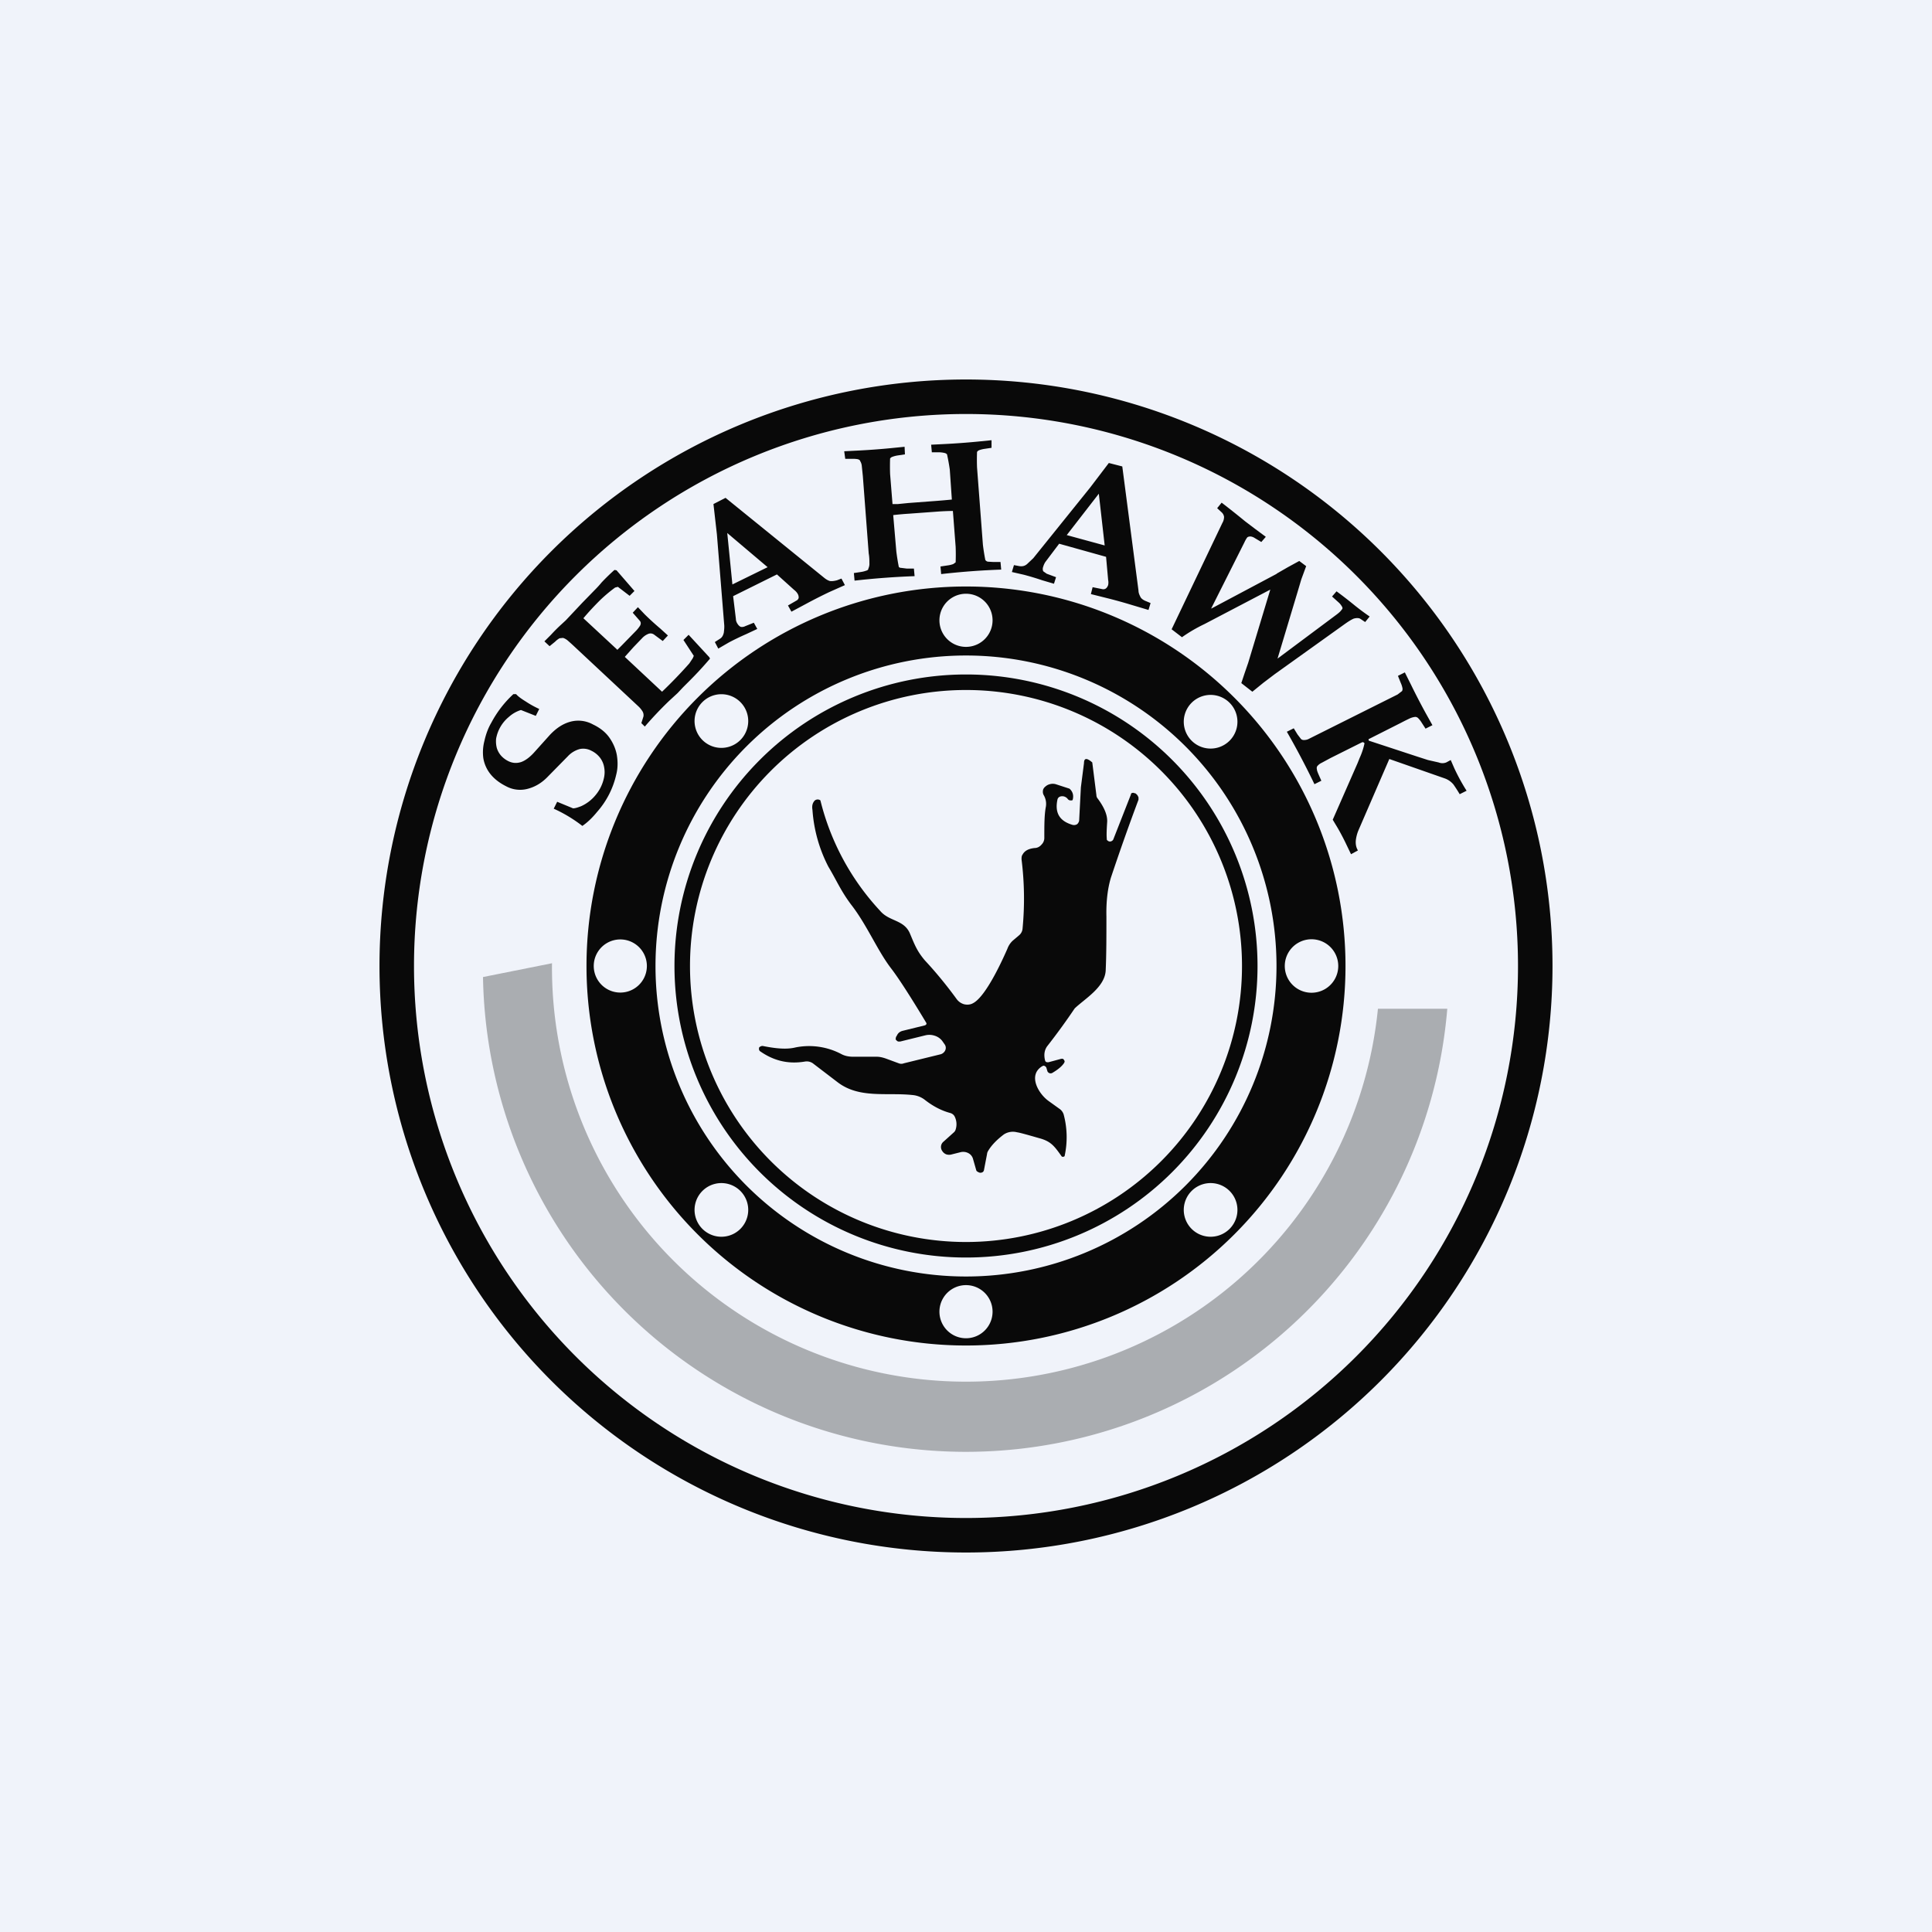 <!-- by TradingView --><svg width="56" height="56" viewBox="0 0 56 56" xmlns="http://www.w3.org/2000/svg"><path fill="#F0F3FA" d="M0 0h56v56H0z"/><path d="m16.15 23.24.46.19c.07 0 .15-.03.23-.06a1.15 1.15 0 0 0 .42-.32 1.15 1.15 0 0 0 .25-.52c.02-.1.02-.2 0-.3a.63.63 0 0 0-.12-.27.7.7 0 0 0-.25-.2.5.5 0 0 0-.33-.05.73.73 0 0 0-.35.21l-.57.58c-.17.18-.36.3-.58.36a.85.85 0 0 1-.64-.07c-.2-.1-.35-.22-.46-.36a1 1 0 0 1-.2-.45 1.3 1.3 0 0 1 .03-.5c.04-.18.1-.36.2-.53a3.12 3.12 0 0 1 .64-.83h.08c.06.07.16.14.29.22.12.08.25.15.38.21l-.1.2-.43-.17a.93.93 0 0 0-.35.2 1.06 1.06 0 0 0-.37.63c-.01.1 0 .19.02.27a.6.6 0 0 0 .13.23.7.7 0 0 0 .2.15c.12.06.24.07.37.03.12-.04.26-.14.4-.3l.44-.49c.18-.19.37-.32.59-.38a.88.88 0 0 1 .66.08c.21.1.37.23.48.39.11.16.18.33.21.5.03.19.03.38-.02.57a2.44 2.44 0 0 1-.55 1.07c-.13.16-.27.3-.43.41a4.1 4.1 0 0 0-.83-.5l.1-.2Zm1.74-4.4.13-.13.39-.4a1 1 0 0 0 .14-.17c.03-.05.03-.1 0-.14l-.21-.24.15-.16.2.21a7.95 7.95 0 0 0 .45.41l.22.2-.15.16-.23-.17c-.06-.05-.12-.06-.18-.04a.5.5 0 0 0-.19.13l-.25.26-.25.28 1.08 1.01a13.75 13.75 0 0 0 .79-.82l.1-.15.03-.07-.3-.46.15-.15.6.65.02.04a10.47 10.47 0 0 1-.58.63l-.2.2-.16.17-.25.23a10.8 10.8 0 0 0-.7.74l-.1-.1.06-.19c.01-.05 0-.1-.02-.14a.7.7 0 0 0-.13-.16l-1.82-1.7a6.57 6.57 0 0 0-.22-.2.38.38 0 0 0-.14-.08l-.1.01a.58.58 0 0 0-.13.1l-.16.13-.15-.14.19-.19a4.58 4.58 0 0 1 .3-.3l.13-.12.47-.5.37-.38a2.89 2.89 0 0 0 .2-.22 6.2 6.2 0 0 1 .37-.36l.06.01.52.6-.14.14-.34-.26-.08.02a4.22 4.22 0 0 0-.44.37c-.17.17-.33.34-.48.52l.98.91Zm3.34-1.9 1.02-.5-1.17-.99.15 1.5Zm.02.34.08.66c0 .05.02.1.04.13.03.05.06.08.1.1a.2.2 0 0 0 .13-.02l.25-.1.1.18-.32.15a7.79 7.79 0 0 0-.5.24l-.31.18-.1-.19.14-.09c.07-.04.1-.1.12-.18.01-.08.02-.17.01-.25l-.21-2.6-.1-.88.35-.18 2.85 2.31c.06.05.11.08.17.1.06.01.13 0 .21-.02l.13-.05.1.19-.45.2a14.37 14.37 0 0 0-.67.34l-.43.23-.1-.18.26-.15a.12.12 0 0 0 .05-.07c0-.03 0-.07-.03-.12a.39.39 0 0 0-.1-.11l-.5-.45-1.27.63Zm4.62-2.67h.16l.3-.03.8-.06a19.58 19.58 0 0 0 .46-.04l-.06-.87a6 6 0 0 0-.08-.44.13.13 0 0 0-.07-.04.75.75 0 0 0-.17-.02h-.2l-.02-.22.4-.02a20.25 20.25 0 0 0 .95-.07l.4-.04v.22l-.2.03a.75.75 0 0 0-.16.04.13.13 0 0 0-.06.05 5.91 5.91 0 0 0 0 .45l.17 2.24a5.98 5.98 0 0 0 .07.44c.02.03.04.04.07.05l.17.01h.2l.02.22a22.4 22.4 0 0 0-1.74.13l-.02-.22.2-.03a.77.77 0 0 0 .17-.04l.07-.05a6 6 0 0 0 0-.45l-.08-1.04a7.06 7.06 0 0 0-.46.02l-.82.06a8.93 8.93 0 0 0-.45.04l.09 1.05a6.36 6.36 0 0 0 .07.44c0 .02.03.04.07.04l.16.02h.21l.02.22a22.97 22.97 0 0 0-1.74.13l-.02-.22.2-.03a.78.78 0 0 0 .16-.04c.04-.01.06-.03.06-.06a.32.32 0 0 0 .03-.16c0-.07 0-.17-.02-.28l-.17-2.24-.03-.29a.33.33 0 0 0-.05-.15c0-.02-.03-.04-.07-.05a.76.76 0 0 0-.16-.01h-.2l-.03-.22.4-.02a20.48 20.48 0 0 0 .95-.07l.4-.04.01.22-.2.03a.75.75 0 0 0-.16.04.13.13 0 0 0-.07.05 6.45 6.45 0 0 0 0 .45l.07.87Zm5.05.9 1.1.3-.17-1.5-.93 1.2Zm-.22.25-.4.53a.5.5 0 0 0-.06.13c-.02.05-.02.1 0 .14l.1.07.27.1-.06.19-.34-.1a8.02 8.02 0 0 0-.53-.16l-.35-.08.06-.2.16.03c.08.01.15 0 .22-.06l.18-.17 1.65-2.05.54-.71.39.1.47 3.6c0 .07.03.13.06.19.03.05.09.09.17.12l.12.05-.06.2-.47-.14a14.5 14.5 0 0 0-.72-.2l-.48-.12.05-.2.3.06c.02 0 .05 0 .08-.02s.05-.05.07-.1a.38.38 0 0 0 0-.15l-.06-.67-1.36-.38Zm6.3.87.33-.19.33-.18.2.15-.14.38-.11.37-.58 1.93 1.73-1.29c.05-.04.1-.08.13-.13.03-.02.03-.06 0-.1a.43.43 0 0 0-.08-.1l-.2-.18.13-.15a11.97 11.97 0 0 1 .48.37 7.07 7.07 0 0 0 .48.36l-.13.16-.15-.1c-.05-.02-.1-.02-.18 0-.07.03-.15.08-.25.15l-2.04 1.46-.33.25-.32.26-.32-.25.1-.3.1-.29.64-2.12-1.91 1a4.4 4.4 0 0 0-.65.38l-.3-.23 1.47-3.08a.35.35 0 0 0 .05-.18.22.22 0 0 0-.07-.13l-.13-.12.13-.16a25.75 25.75 0 0 1 .68.54l.29.22.31.23-.13.15-.2-.12a.27.27 0 0 0-.11-.04c-.05 0-.08.01-.1.03a.81.81 0 0 0-.08.14l-.96 1.91v.01l1.9-1.01Zm3.25 3.63.26-.13.13-.1a.14.14 0 0 0 .01-.09.7.7 0 0 0-.05-.15l-.08-.2.2-.1.18.36a19.53 19.53 0 0 0 .43.83l.19.34-.2.1-.11-.17a.72.72 0 0 0-.1-.13.12.12 0 0 0-.08-.04c-.03 0-.09.01-.16.04a6.5 6.5 0 0 0-.26.13l-.93.47c-.01 0-.02.02 0 .05l1.4.46.31.1.31.07a.3.3 0 0 0 .22 0l.13-.07.1.23a5.61 5.61 0 0 0 .36.66l-.2.1a4.6 4.6 0 0 0-.18-.28.58.58 0 0 0-.26-.18l-1.6-.56-.9 2.08a1.1 1.1 0 0 0-.07.27c-.01.1 0 .2.06.3l-.2.11-.12-.25a6.9 6.9 0 0 0-.26-.5l-.15-.25.72-1.64.06-.15a2 2 0 0 0 .14-.42v-.01l-.04-.03-.04.01-.9.45-.26.14a.37.37 0 0 0-.13.1c-.01.02-.02.05-.01.08 0 .04.02.09.05.16l.08.18-.2.1a23.58 23.58 0 0 0-.8-1.52l.2-.1.11.18.1.13c.02.02.05.03.08.03s.09 0 .16-.04l.26-.13 2.04-1.02Z" fill="#090909"/><path fill-rule="evenodd" d="M28 45a17 17 0 1 0 0-34 17 17 0 0 0 0 34Zm0-1a16 16 0 1 0 0-32 16 16 0 0 0 0 32Z" fill="#090909"/><path d="m16 27.92-2 .4a14 14 0 0 0 27.95.92h-2.01A12 12 0 0 1 16 27.92Z" fill="#090909" fill-opacity=".3"/><path fill-rule="evenodd" d="M28 36.45a8.45 8.45 0 1 0 0-16.9 8.45 8.45 0 0 0 0 16.9Zm0-.45a8 8 0 1 0 0-16 8 8 0 0 0 0 16Z" fill="#090909"/><path fill-rule="evenodd" d="M39 28a11 11 0 1 1-22 0 11 11 0 0 1 22 0Zm-2 0a9 9 0 1 1-18 0 9 9 0 0 1 18 0Zm-8.23-10.02a.77.77 0 1 1-1.54 0 .77.77 0 0 1 1.54 0Zm0 20.04a.77.77 0 1 1-1.54 0 .77.77 0 0 1 1.54 0ZM37.24 28a.77.77 0 1 0 1.55 0 .77.77 0 0 0-1.55 0Zm-19.26.77a.77.77 0 1 1 0-1.54.77.77 0 0 1 0 1.54Zm16.56-7.3a.77.77 0 1 0 1.1-1.1.77.77 0 0 0-1.1 1.1ZM21.46 35.62a.77.77 0 1 1-1.1-1.1.77.77 0 0 1 1.1 1.1Zm0-14.17a.77.77 0 1 1-1.1-1.1.77.77 0 0 1 1.1 1.1Zm13.08 14.17a.77.77 0 1 0 1.1-1.1.77.77 0 0 0-1.1 1.1Z" fill="#090909"/><path d="m31.66 22.1.12.95c0 .04.02.08.04.1.2.27.29.5.27.7-.01.17-.02.33-.01.45 0 .03 0 .05.02.06a.1.1 0 0 0 .12.02.1.1 0 0 0 .05-.05l.51-1.3c0-.03.02-.05.07-.05l.07.02.05.05.03.06v.07c-.27.72-.54 1.48-.8 2.26-.09.3-.14.67-.13 1.13 0 .57 0 1.08-.02 1.54-.01.5-.61.84-.9 1.12a19.15 19.15 0 0 1-.8 1.1c-.07.1-.1.23-.06.4l.01.03.02.02.03.01h.04l.37-.1h.05l.03.03.02.04-.01.04c-.06.1-.18.2-.35.3a.1.1 0 0 1-.12-.02.08.08 0 0 1-.02-.03l-.03-.1a.08.08 0 0 0-.02-.03.09.09 0 0 0-.07-.03l-.04.02c-.41.26-.1.79.19 1l.32.23c.06.04.1.1.12.16a2.55 2.55 0 0 1 .03 1.2c0 .02-.02.02-.03.03h-.04a.07.07 0 0 1-.03-.03c-.2-.28-.3-.42-.64-.51-.35-.1-.56-.16-.64-.17a.48.48 0 0 0-.38.06c-.2.15-.37.32-.47.5a.2.2 0 0 0-.02.07l-.09.47a.1.1 0 0 1-.03.05.12.12 0 0 1-.14 0 .1.1 0 0 1-.05-.04l-.1-.35a.27.27 0 0 0-.14-.16.32.32 0 0 0-.23-.02l-.24.06a.27.27 0 0 1-.16 0 .24.24 0 0 1-.12-.1.2.2 0 0 1 .04-.27l.3-.27a.17.17 0 0 0 .05-.08.5.5 0 0 0-.03-.38.19.19 0 0 0-.05-.06.21.21 0 0 0-.08-.04c-.26-.07-.5-.2-.72-.37a.68.68 0 0 0-.37-.15c-.75-.08-1.54.11-2.17-.37l-.72-.55a.31.31 0 0 0-.23-.05c-.48.08-.9-.02-1.3-.3a.09.09 0 0 1-.03-.05v-.05a.1.1 0 0 1 .05-.04.1.1 0 0 1 .07-.01c.4.08.7.1.94.04a2 2 0 0 1 1.34.2c.1.05.21.07.33.07h.68c.09 0 .17.02.26.05l.38.14c.05.02.1.02.15 0l1.06-.26c.04-.01.07-.03.09-.05a.19.19 0 0 0 .05-.07.17.17 0 0 0-.02-.17l-.07-.1a.44.44 0 0 0-.22-.15.49.49 0 0 0-.27-.01l-.73.18h-.05a.1.1 0 0 1-.05-.03.09.09 0 0 1-.03-.04l.01-.06.03-.05a.24.24 0 0 1 .06-.08.27.27 0 0 1 .1-.05l.65-.16.02-.01.02-.02a.05.05 0 0 0 0-.04c-.48-.8-.82-1.32-1.02-1.58-.4-.52-.7-1.26-1.16-1.85-.3-.4-.42-.7-.66-1.1a4.2 4.2 0 0 1-.46-1.64c-.02-.12 0-.2.06-.27a.12.12 0 0 1 .05-.03.13.13 0 0 1 .12.02 7.23 7.23 0 0 0 1.73 3.2c.27.32.7.25.87.67.13.31.2.5.43.77.28.3.6.68.92 1.12a.4.4 0 0 0 .22.15c.09.02.18.01.25-.03.4-.2.92-1.4 1-1.58a.6.6 0 0 1 .15-.23l.2-.17a.28.28 0 0 0 .09-.19 9.1 9.1 0 0 0-.03-2c0-.05 0-.1.03-.14.06-.11.17-.17.35-.19.08 0 .15-.04.2-.1a.27.27 0 0 0 .08-.18c0-.37 0-.66.04-.89a.5.5 0 0 0-.05-.35.2.2 0 0 1-.03-.14c0-.04.03-.09.07-.12a.3.3 0 0 1 .13-.07.32.32 0 0 1 .17 0l.4.13c.09.08.12.18.1.29l-.01.04a.07.07 0 0 1-.05.01.1.1 0 0 1-.09-.04.2.2 0 0 0-.18-.08.15.15 0 0 0-.08.03.12.12 0 0 0-.04.07c-.08.38.06.62.44.73a.17.17 0 0 0 .13-.02.14.14 0 0 0 .04-.05.13.13 0 0 0 .02-.06l.05-.96.09-.7c0-.15.08-.16.24-.02Z" fill="#090909"/></svg>